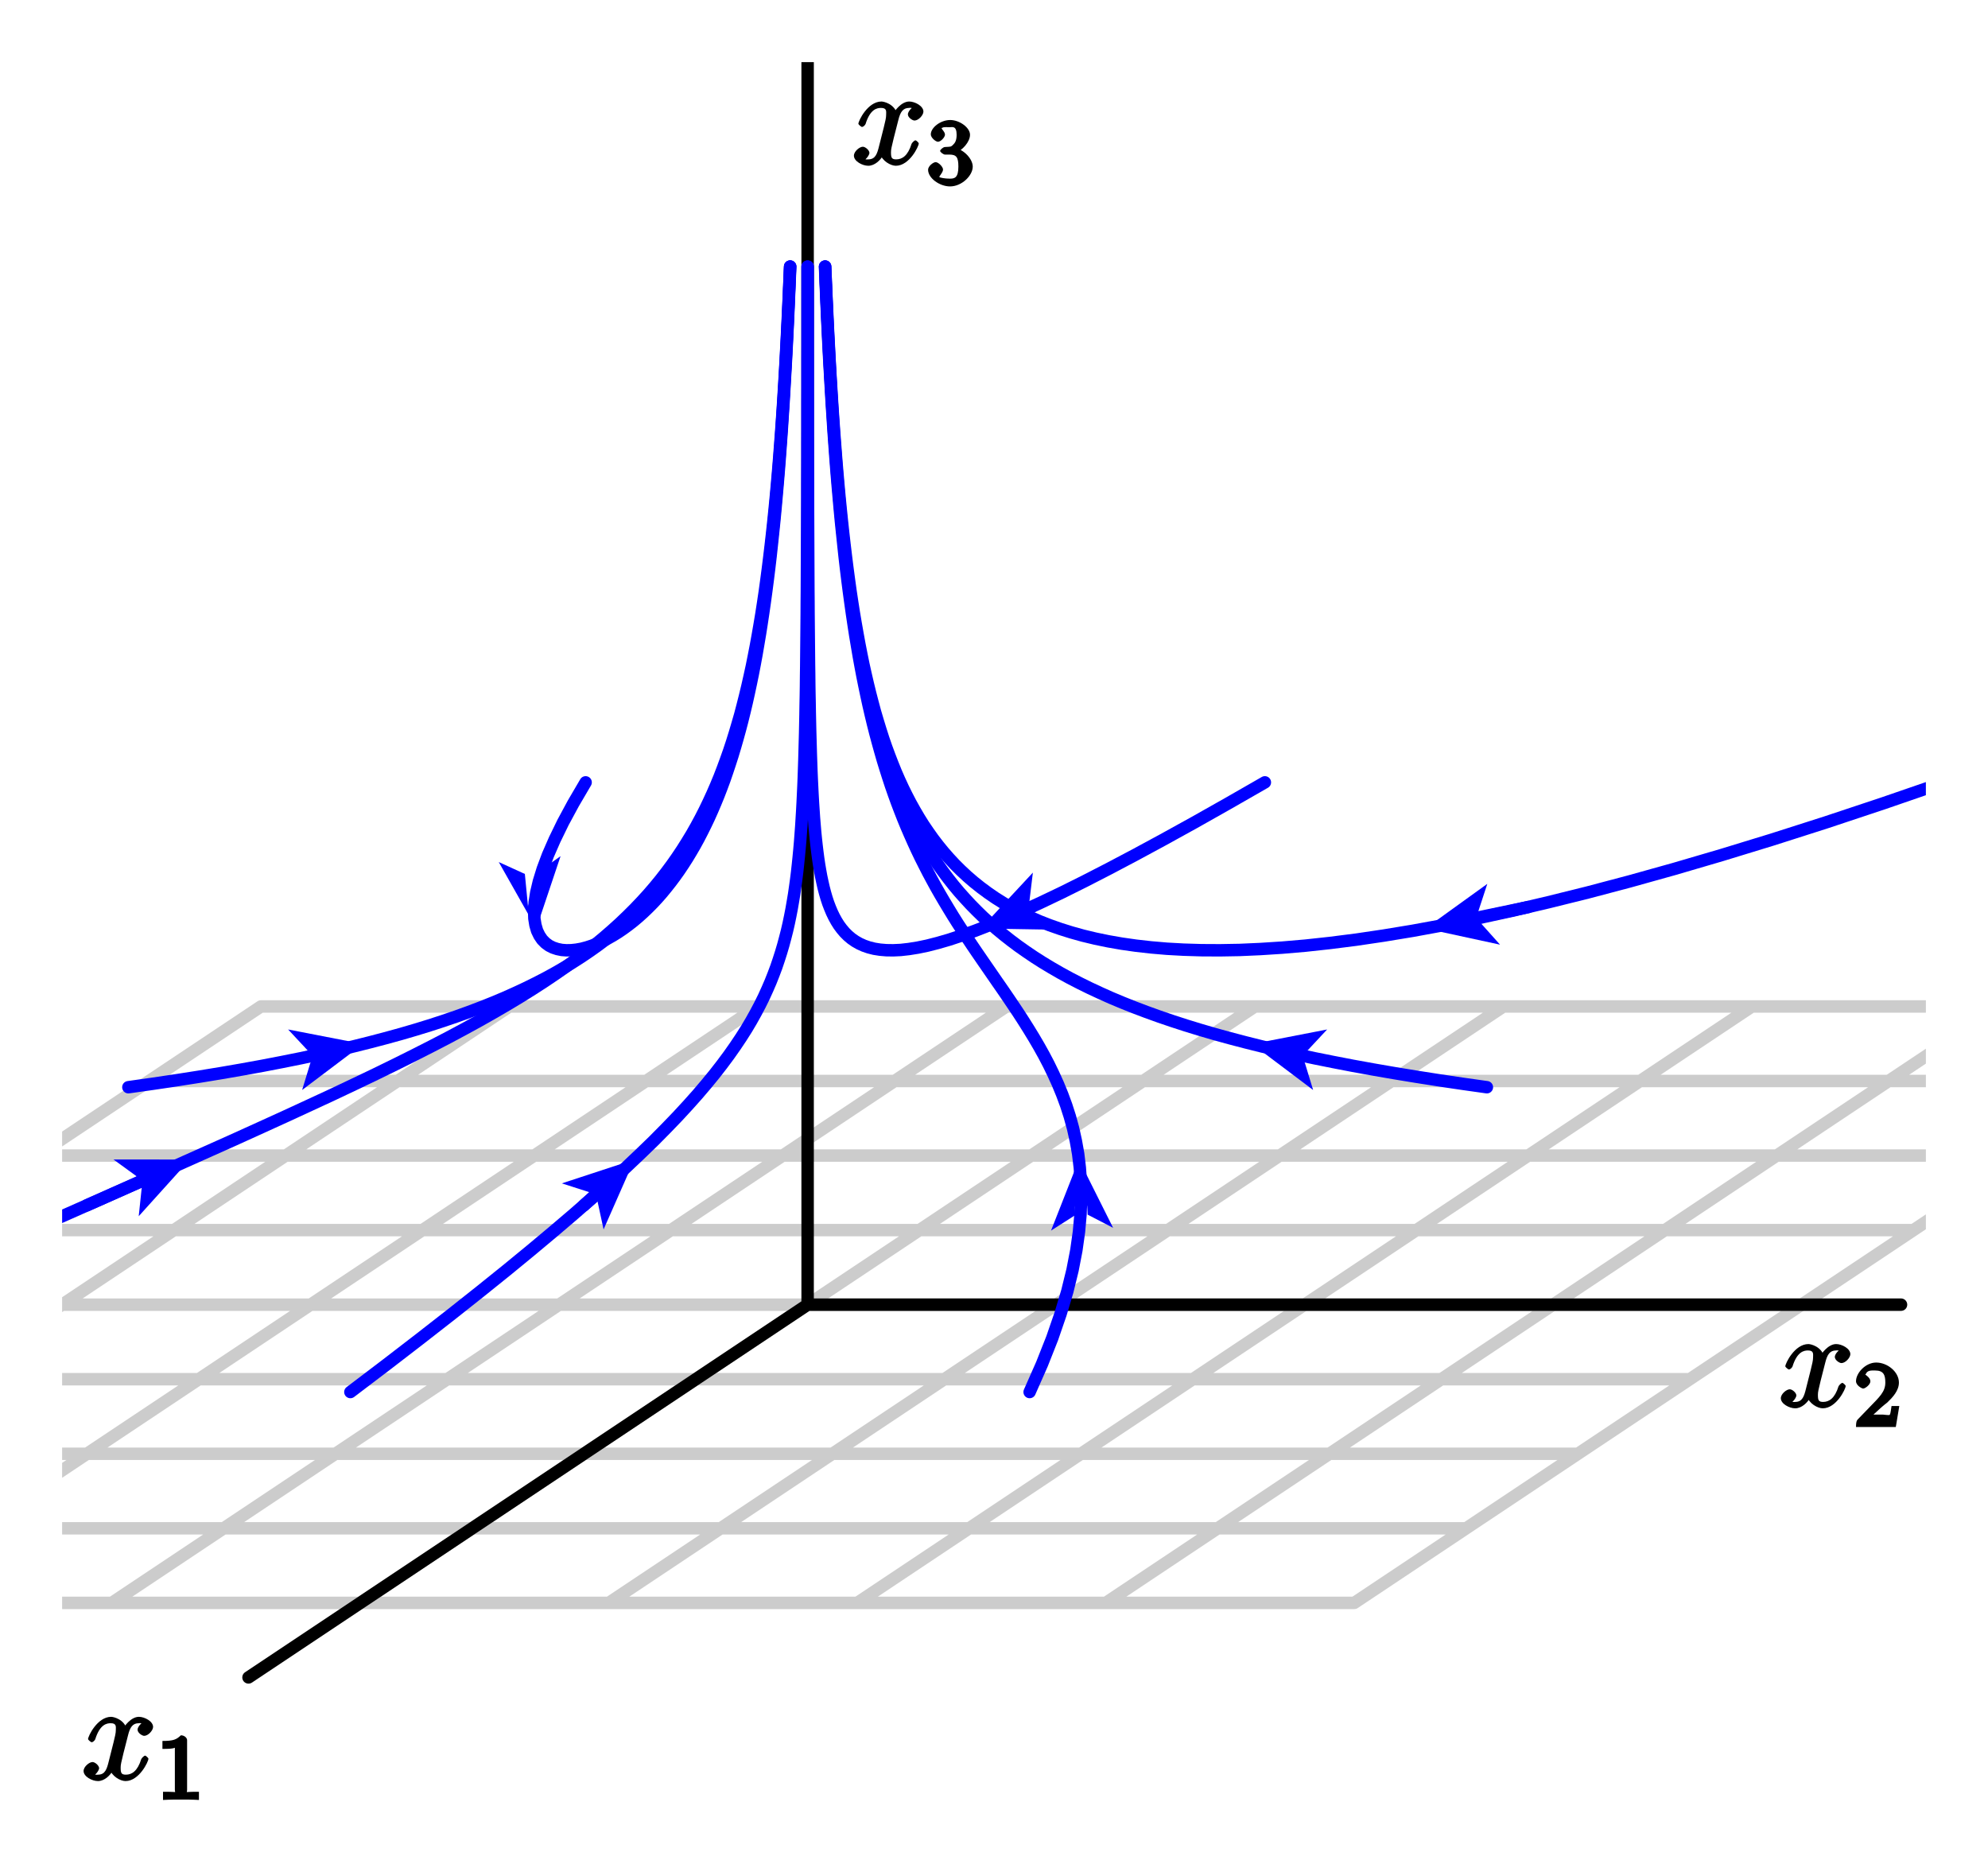 <?xml version="1.0" encoding="UTF-8"?>
<svg xmlns="http://www.w3.org/2000/svg" xmlns:xlink="http://www.w3.org/1999/xlink" width="160pt" height="150pt" viewBox="0 0 160 150" version="1.1">
<defs>
<g>
<symbol overflow="visible" id="glyph0-0">
<path style="stroke:none;" d=""/>
</symbol>
<symbol overflow="visible" id="glyph0-1">
<path style="stroke:none;" d="M 5.125 -4.703 C 4.766 -4.641 4.469 -4.234 4.469 -4.031 C 4.469 -3.766 4.844 -3.531 5 -3.531 C 5.328 -3.531 5.719 -3.969 5.719 -4.25 C 5.719 -4.703 5.031 -5.062 4.578 -5.062 C 3.922 -5.062 3.375 -4.266 3.281 -4.062 L 3.609 -4.062 C 3.375 -4.875 2.531 -5.062 2.344 -5.062 C 1.234 -5.062 0.484 -3.5 0.484 -3.266 C 0.484 -3.219 0.703 -3.016 0.781 -3.016 C 0.859 -3.016 1 -3.125 1.062 -3.25 C 1.438 -4.469 2 -4.547 2.312 -4.547 C 2.797 -4.547 2.719 -4.25 2.719 -3.984 C 2.719 -3.75 2.656 -3.5 2.531 -2.984 L 2.156 -1.5 C 2 -0.859 1.859 -0.406 1.281 -0.406 C 1.234 -0.406 1.078 -0.359 0.859 -0.5 L 0.734 -0.25 C 1.125 -0.328 1.375 -0.797 1.375 -0.922 C 1.375 -1.141 1.047 -1.422 0.844 -1.422 C 0.578 -1.422 0.125 -1.047 0.125 -0.703 C 0.125 -0.25 0.812 0.109 1.281 0.109 C 1.797 0.109 2.281 -0.344 2.5 -0.781 L 2.219 -0.891 C 2.391 -0.266 3.094 0.109 3.5 0.109 C 4.594 0.109 5.344 -1.453 5.344 -1.688 C 5.344 -1.75 5.141 -1.938 5.078 -1.938 C 4.984 -1.938 4.797 -1.734 4.766 -1.656 C 4.469 -0.703 4.016 -0.406 3.531 -0.406 C 3.156 -0.406 3.109 -0.547 3.109 -0.984 C 3.109 -1.219 3.156 -1.391 3.328 -2.109 L 3.703 -3.578 C 3.859 -4.219 4.078 -4.547 4.562 -4.547 C 4.594 -4.547 4.766 -4.594 4.984 -4.453 Z M 5.125 -4.703 "/>
</symbol>
<symbol overflow="visible" id="glyph1-0">
<path style="stroke:none;" d=""/>
</symbol>
<symbol overflow="visible" id="glyph1-1">
<path style="stroke:none;" d="M 2.469 -4.797 C 2.469 -4.984 2.25 -5.188 1.969 -5.188 C 1.609 -4.844 1.375 -4.734 0.484 -4.734 L 0.484 -4.094 C 0.891 -4.094 1.281 -4.094 1.484 -4.188 L 1.484 -0.797 C 1.484 -0.531 1.672 -0.641 0.984 -0.641 L 0.531 -0.641 L 0.531 0.016 C 1.031 -0.016 1.656 -0.016 1.969 -0.016 C 2.297 -0.016 2.922 -0.016 3.422 0.016 L 3.422 -0.641 L 2.969 -0.641 C 2.281 -0.641 2.469 -0.531 2.469 -0.797 Z M 2.469 -4.797 "/>
</symbol>
<symbol overflow="visible" id="glyph1-2">
<path style="stroke:none;" d="M 2.172 -1.531 C 2.281 -1.641 2.578 -1.875 2.703 -1.969 C 3.141 -2.391 3.641 -2.922 3.641 -3.578 C 3.641 -4.438 2.719 -5.188 1.812 -5.188 C 0.953 -5.188 0.188 -4.344 0.188 -3.688 C 0.188 -3.344 0.656 -3.094 0.766 -3.094 C 0.922 -3.094 1.344 -3.406 1.344 -3.672 C 1.344 -4.047 0.781 -4.25 0.969 -4.25 C 1.109 -4.578 1.391 -4.547 1.734 -4.547 C 2.406 -4.547 2.547 -4.188 2.547 -3.578 C 2.547 -2.828 2.078 -2.422 1.234 -1.547 L 0.328 -0.609 C 0.234 -0.531 0.188 -0.375 0.188 0 L 3.391 0 L 3.672 -1.688 L 3.047 -1.688 C 2.984 -1.344 2.984 -1.125 2.906 -0.984 C 2.859 -0.922 2.453 -1 2.344 -1 L 1.062 -1 L 1.203 -0.641 Z M 2.172 -1.531 "/>
</symbol>
<symbol overflow="visible" id="glyph1-3">
<path style="stroke:none;" d="M 1.828 -2.406 C 2.391 -2.406 2.547 -2.188 2.547 -1.438 C 2.547 -0.531 2.234 -0.469 1.859 -0.469 C 1.469 -0.469 1.062 -0.547 1.031 -0.594 C 0.922 -0.594 1.312 -0.953 1.312 -1.203 C 1.312 -1.422 0.938 -1.797 0.719 -1.797 C 0.516 -1.797 0.109 -1.469 0.109 -1.188 C 0.109 -0.5 1.047 0.156 1.875 0.156 C 2.828 0.156 3.703 -0.719 3.703 -1.438 C 3.703 -2.031 3.031 -2.781 2.297 -2.938 L 2.297 -2.531 C 2.859 -2.734 3.484 -3.422 3.484 -4 C 3.484 -4.578 2.641 -5.188 1.891 -5.188 C 1.109 -5.188 0.328 -4.578 0.328 -4.031 C 0.328 -3.766 0.719 -3.438 0.906 -3.438 C 1.125 -3.438 1.469 -3.797 1.469 -4.016 C 1.469 -4.281 1.031 -4.578 1.266 -4.562 C 1.312 -4.641 1.734 -4.609 1.859 -4.609 C 2.047 -4.609 2.406 -4.75 2.406 -4 C 2.406 -3.5 2.25 -3.328 2.141 -3.219 C 1.938 -3 1.906 -3.047 1.469 -3.016 C 1.328 -3.016 1.078 -2.797 1.078 -2.703 C 1.078 -2.609 1.344 -2.406 1.469 -2.406 Z M 1.828 -2.406 "/>
</symbol>
</g>
<clipPath id="clip1">
  <path d="M 5 80 L 155 80 L 155 130 L 5 130 Z M 5 80 "/>
</clipPath>
<clipPath id="clip2">
  <path d="M 19 5 L 154 5 L 154 136 L 19 136 Z M 19 5 "/>
</clipPath>
<clipPath id="clip3">
  <path d="M 65 20 L 155 20 L 155 77 L 65 77 Z M 65 20 "/>
</clipPath>
<clipPath id="clip4">
  <path d="M 5 20 L 65 20 L 65 113 L 5 113 Z M 5 20 "/>
</clipPath>
</defs>
<g id="surface1">
<g clip-path="url(#clip1)" clip-rule="nonzero">
<path style="fill:none;stroke-width:10;stroke-linecap:round;stroke-linejoin:round;stroke:rgb(80.077%,80.077%,80.077%);stroke-opacity:1;stroke-miterlimit:10;" d="M 210 690 L 1810 690 M 120 630 L 1720 630 M 30 570 L 1630 570 M -60 510 L 1540 510 M -150 450 L 1450 450 M -240 390 L 1360 390 M -330 330 L 1270 330 M -420 270 L 1180 270 M -510 210 L 1090 210 M 210 690 L -510 210 M 410 690 L -310 210 M 610 690 L -110 210 M 810 690 L 90 210 M 1010 690 L 290 210 M 1210 690 L 490 210 M 1410 690 L 690 210 M 1610 690 L 890 210 M 1810 690 L 1090 210 " transform="matrix(0.1,0,0,-0.1,0,150)"/>
</g>
<g clip-path="url(#clip2)" clip-rule="nonzero">
<path style="fill:none;stroke-width:10;stroke-linecap:round;stroke-linejoin:round;stroke:rgb(0%,0%,0%);stroke-opacity:1;stroke-miterlimit:10;" d="M 650 450 L 1530 450 M 650 450 L 650 1450 M 650 450 L 200 150 " transform="matrix(0.1,0,0,-0.1,0,150)"/>
</g>
<path style="fill:none;stroke-width:10;stroke-linecap:round;stroke-linejoin:round;stroke:rgb(0%,0%,100%);stroke-opacity:1;stroke-miterlimit:10;" d="M 281.992 379.688 L 311.562 402.148 L 338.75 423.086 L 363.789 442.617 L 386.758 460.82 L 407.93 477.852 L 427.383 493.828 L 445.273 508.789 L 461.719 522.812 L 476.836 536.016 L 490.781 548.477 L 503.555 560.234 L 515.312 571.367 L 526.172 581.875 L 536.094 591.914 L 545.273 601.445 L 553.672 610.547 L 561.406 619.219 L 568.516 627.578 L 575.078 635.586 L 581.094 643.32 L 586.641 650.781 L 591.719 658.008 L 596.406 665 L 600.742 671.836 L 604.688 678.477 L 608.32 685 L 611.68 691.367 L 614.766 697.617 L 617.578 703.789 L 620.195 709.844 L 622.578 715.859 L 624.805 721.797 L 626.797 727.695 L 628.672 733.555 L 630.391 739.375 L 631.953 745.195 L 633.438 751.016 L 634.766 756.797 L 635.977 762.617 L 637.109 768.438 L 638.125 774.297 L 639.102 780.156 L 639.961 786.055 L 640.781 791.992 L 641.523 797.969 L 642.188 804.023 L 642.812 810.078 L 643.398 816.211 L 643.945 822.422 L 644.414 828.672 L 644.883 835 L 645.273 841.367 L 645.664 847.852 L 646.016 854.414 L 646.328 861.016 L 646.641 867.734 L 646.914 874.531 L 647.148 881.406 L 647.383 888.398 L 647.578 895.469 L 647.773 902.656 L 647.969 909.922 L 648.125 917.305 L 648.281 924.766 L 648.398 932.344 L 648.555 940.078 L 648.672 947.891 L 648.75 955.82 L 648.867 963.867 L 648.945 972.031 L 649.023 980.312 L 649.102 988.711 L 649.18 997.266 L 649.258 1005.938 L 649.297 1014.766 L 649.375 1023.672 L 649.414 1032.773 L 649.453 1041.992 L 649.492 1051.367 L 649.531 1060.859 L 649.57 1070.508 L 649.609 1080.312 L 649.648 1090.273 L 649.688 1100.352 L 649.688 1110.625 L 649.727 1121.055 L 649.766 1131.641 L 649.766 1142.422 L 649.805 1153.32 L 649.805 1175.703 L 649.844 1187.148 L 649.844 1210.586 L 649.883 1222.539 L 649.883 1259.688 L 649.922 1272.422 L 649.922 1285.391 " transform="matrix(0.1,0,0,-0.1,0,150)"/>
<path style=" stroke:none;fill-rule:nonzero;fill:rgb(0%,0%,100%);fill-opacity:1;" d="M 47.336 97.371 L 48.09 96.688 L 48.578 98.945 L 51.059 93.32 L 45.219 95.238 L 47.418 95.945 L 46.664 96.629 C 46.461 96.816 46.445 97.133 46.629 97.336 C 46.816 97.539 47.133 97.555 47.336 97.371 "/>
<path style="fill:none;stroke-width:10;stroke-linecap:round;stroke-linejoin:round;stroke:rgb(0%,0%,100%);stroke-opacity:1;stroke-miterlimit:10;" d="M 828.672 379.688 L 838.594 402.148 L 846.875 423.086 L 853.594 442.617 L 859.023 460.82 L 863.203 477.852 L 866.289 493.828 L 868.398 508.789 L 869.648 522.812 L 870.117 536.016 L 869.922 548.477 L 869.062 560.234 L 867.734 571.367 L 865.859 581.875 L 863.633 591.914 L 861.016 601.445 L 858.086 610.547 L 854.883 619.219 L 851.445 627.578 L 847.812 635.586 L 844.062 643.32 L 840.156 650.781 L 836.133 658.008 L 832.031 665 L 827.852 671.836 L 823.672 678.477 L 819.453 685 L 815.195 691.367 L 810.977 697.617 L 806.758 703.789 L 802.539 709.844 L 798.398 715.859 L 794.297 721.797 L 790.234 727.695 L 786.211 733.555 L 782.266 739.375 L 778.398 745.195 L 774.57 751.016 L 770.82 756.797 L 767.148 762.617 L 763.594 768.438 L 760.078 774.297 L 756.641 780.156 L 753.281 786.055 L 750.039 791.992 L 746.836 797.969 L 743.75 804.023 L 740.703 810.078 L 737.773 816.211 L 734.922 822.422 L 732.148 828.672 L 729.414 835 L 726.797 841.367 L 724.258 847.852 L 721.758 854.414 L 719.375 861.016 L 717.031 867.734 L 714.805 874.531 L 712.617 881.406 L 710.469 888.398 L 708.438 895.469 L 706.445 902.656 L 704.492 909.922 L 702.617 917.305 L 700.82 924.766 L 699.062 932.344 L 697.383 940.078 L 695.742 947.891 L 694.141 955.82 L 692.617 963.867 L 691.133 972.031 L 689.727 980.312 L 688.32 988.711 L 686.992 997.266 L 685.703 1005.938 L 684.453 1014.766 L 683.242 1023.672 L 682.07 1032.773 L 680.938 1041.992 L 679.844 1051.367 L 678.828 1060.859 L 677.812 1070.508 L 676.797 1080.312 L 675.859 1090.273 L 674.961 1100.352 L 674.062 1110.625 L 673.203 1121.055 L 672.383 1131.641 L 671.602 1142.422 L 670.82 1153.32 L 670.117 1164.414 L 669.375 1175.703 L 668.711 1187.148 L 668.047 1198.75 L 667.383 1210.586 L 666.758 1222.539 L 666.172 1234.727 L 665.586 1247.109 L 665.039 1259.688 L 664.492 1272.422 L 663.984 1285.391 " transform="matrix(0.1,0,0,-0.1,0,150)"/>
<path style=" stroke:none;fill-rule:nonzero;fill:rgb(0%,0%,100%);fill-opacity:1;" d="M 87.5 96.977 L 87.535 97.754 L 89.586 98.816 L 86.836 93.32 L 84.59 99.039 L 86.535 97.797 L 86.5 97.023 C 86.512 97.297 86.746 97.512 87.023 97.5 C 87.297 97.488 87.512 97.254 87.5 96.977 "/>
<path style="fill:none;stroke-width:10;stroke-linecap:round;stroke-linejoin:round;stroke:rgb(0%,0%,100%);stroke-opacity:1;stroke-miterlimit:10;" d="M 1196.68 625 L 1177.031 627.773 L 1158.086 630.586 L 1139.844 633.438 L 1122.227 636.328 L 1105.273 639.258 L 1088.906 642.227 L 1073.125 645.273 L 1057.93 648.32 L 1043.281 651.445 L 1029.141 654.648 L 1015.508 657.852 L 1002.383 661.133 L 989.727 664.453 L 977.5 667.812 L 965.742 671.25 L 954.414 674.727 L 943.477 678.281 L 932.93 681.875 L 922.734 685.547 L 912.93 689.258 L 903.516 693.008 L 894.375 696.836 L 885.625 700.742 L 877.148 704.688 L 868.984 708.711 L 861.094 712.773 L 853.516 716.914 L 846.211 721.133 L 839.141 725.391 L 832.344 729.727 L 825.82 734.141 L 819.492 738.594 L 813.398 743.164 L 807.539 747.773 L 801.875 752.461 L 796.406 757.227 L 791.133 762.07 L 786.094 766.992 L 781.172 771.992 L 776.484 777.07 L 771.914 782.188 L 767.539 787.422 L 763.32 792.773 L 759.258 798.164 L 755.312 803.633 L 751.562 809.219 L 747.891 814.883 L 744.375 820.625 L 740.977 826.445 L 737.734 832.383 L 734.57 838.398 L 731.523 844.531 L 728.594 850.742 L 725.781 857.07 L 723.047 863.477 L 720.43 869.961 L 717.891 876.602 L 715.469 883.32 L 713.086 890.156 L 710.82 897.07 L 708.633 904.102 L 706.523 911.289 L 704.492 918.555 L 702.539 925.938 L 700.664 933.438 L 698.828 941.055 L 697.07 948.789 L 695.391 956.641 L 693.75 964.609 L 692.188 972.734 L 690.664 980.938 L 689.219 989.297 L 687.812 997.812 L 686.445 1006.445 L 685.156 1015.195 L 683.867 1024.102 L 682.656 1033.164 L 681.484 1042.344 L 680.352 1051.68 L 679.258 1061.172 L 678.203 1070.781 L 677.188 1080.547 L 676.211 1090.508 L 675.273 1100.586 L 674.375 1110.859 L 673.477 1121.25 L 672.656 1131.836 L 671.836 1142.578 L 671.055 1153.477 L 670.312 1164.531 L 669.57 1175.82 L 668.867 1187.266 L 668.203 1198.867 L 667.539 1210.664 L 666.914 1222.656 L 666.289 1234.805 L 665.703 1247.188 L 665.156 1259.727 L 664.609 1272.5 L 664.062 1285.469 " transform="matrix(0.1,0,0,-0.1,0,150)"/>
<path style=" stroke:none;fill-rule:nonzero;fill:rgb(0%,0%,100%);fill-opacity:1;" d="M 105.113 84.512 L 105.234 84.543 L 106.812 82.852 L 100.777 84.023 L 105.684 87.723 L 105.012 85.516 L 104.887 85.488 C 105.156 85.551 105.426 85.383 105.488 85.113 C 105.551 84.844 105.383 84.574 105.113 84.512 "/>
<g clip-path="url(#clip3)" clip-rule="nonzero">
<path style="fill:none;stroke-width:10;stroke-linecap:round;stroke-linejoin:round;stroke:rgb(0%,0%,100%);stroke-opacity:1;stroke-miterlimit:10;" d="M 1564.688 870.352 L 1515.469 853.398 L 1469.336 838.047 L 1426.055 824.219 L 1385.469 811.797 L 1347.344 800.625 L 1311.523 790.625 L 1277.852 781.719 L 1246.211 773.867 L 1216.406 766.875 L 1188.398 760.781 L 1161.953 755.469 L 1137.031 750.898 L 1113.555 747.031 L 1091.406 743.75 L 1070.469 741.094 L 1050.703 738.945 L 1032.031 737.344 L 1014.375 736.211 L 997.656 735.469 L 981.836 735.195 L 966.875 735.273 L 952.656 735.703 L 939.18 736.445 L 926.406 737.539 L 914.297 738.906 L 902.773 740.547 L 891.836 742.461 L 881.445 744.609 L 871.562 746.992 L 862.188 749.609 L 853.242 752.422 L 844.688 755.43 L 836.602 758.594 L 828.867 761.992 L 821.484 765.547 L 814.453 769.258 L 807.734 773.125 L 801.328 777.148 L 795.234 781.328 L 789.375 785.664 L 783.789 790.117 L 778.438 794.727 L 773.359 799.453 L 768.477 804.297 L 763.828 809.297 L 759.336 814.414 L 755.078 819.648 L 750.977 825 L 747.07 830.508 L 743.281 836.094 L 739.688 841.836 L 736.25 847.695 L 732.93 853.633 L 729.766 859.727 L 726.719 865.898 L 723.789 872.227 L 720.977 878.672 L 718.32 885.234 L 715.742 891.914 L 713.242 898.672 L 710.859 905.586 L 708.594 912.656 L 706.406 919.805 L 704.258 927.07 L 702.266 934.492 L 700.312 942.031 L 698.438 949.688 L 696.641 957.461 L 694.883 965.352 L 693.242 973.398 L 691.641 981.602 L 690.117 989.922 L 688.633 998.359 L 687.188 1006.953 L 685.82 1015.664 L 684.492 1024.531 L 683.242 1033.555 L 682.031 1042.695 L 680.859 1051.992 L 679.727 1061.445 L 678.633 1071.055 L 677.578 1080.82 L 676.562 1090.742 L 675.586 1100.781 L 674.648 1111.055 L 673.75 1121.445 L 672.891 1131.992 L 672.07 1142.734 L 671.25 1153.633 L 670.469 1164.688 L 669.727 1175.938 L 669.023 1187.344 L 668.32 1198.945 L 667.656 1210.742 L 667.031 1222.734 L 666.406 1234.883 L 665.82 1247.266 L 665.234 1259.805 L 664.688 1272.539 L 664.141 1285.508 " transform="matrix(0.1,0,0,-0.1,0,150)"/>
</g>
<path style=" stroke:none;fill-rule:nonzero;fill:rgb(0%,0%,100%);fill-opacity:1;" d="M 122.898 72.512 L 118.984 73.328 L 119.703 71.133 L 114.719 74.727 L 120.727 76.027 L 119.188 74.305 L 123.102 73.488 C 123.371 73.434 123.547 73.168 123.488 72.898 C 123.434 72.629 123.168 72.453 122.898 72.512 "/>
<path style="fill:none;stroke-width:10;stroke-linecap:round;stroke-linejoin:round;stroke:rgb(0%,0%,100%);stroke-opacity:1;stroke-miterlimit:10;" d="M 1018.008 870.352 L 988.438 853.398 L 961.25 838.047 L 936.211 824.219 L 913.242 811.797 L 892.07 800.625 L 872.617 790.625 L 854.727 781.719 L 838.281 773.867 L 823.164 766.875 L 809.219 760.781 L 796.445 755.469 L 784.688 750.898 L 773.828 747.031 L 763.906 743.75 L 754.727 741.094 L 746.328 738.945 L 738.594 737.344 L 731.484 736.211 L 724.922 735.469 L 718.906 735.195 L 713.359 735.273 L 708.281 735.703 L 703.594 736.445 L 699.258 737.539 L 695.312 738.906 L 691.68 740.547 L 688.32 742.461 L 685.234 744.609 L 682.422 746.992 L 679.805 749.609 L 677.422 752.422 L 675.195 755.43 L 673.203 758.594 L 671.328 761.992 L 669.609 765.547 L 668.047 769.258 L 666.562 773.125 L 665.234 777.148 L 664.023 781.328 L 662.891 785.664 L 661.875 790.117 L 660.898 794.727 L 660.039 799.453 L 659.219 804.297 L 658.477 809.297 L 657.812 814.414 L 657.188 819.648 L 656.602 825 L 656.055 830.508 L 655.586 836.094 L 655.117 841.836 L 654.727 847.695 L 654.336 853.633 L 653.984 859.727 L 653.672 865.898 L 653.359 872.227 L 653.086 878.672 L 652.852 885.234 L 652.617 891.914 L 652.422 898.672 L 652.227 905.586 L 652.031 912.656 L 651.875 919.805 L 651.719 927.07 L 651.602 934.492 L 651.445 942.031 L 651.328 949.688 L 651.25 957.461 L 651.133 965.352 L 651.055 973.398 L 650.977 981.602 L 650.898 989.922 L 650.82 998.359 L 650.742 1006.953 L 650.703 1015.664 L 650.625 1024.531 L 650.586 1033.555 L 650.547 1042.695 L 650.508 1051.992 L 650.469 1061.445 L 650.43 1071.055 L 650.391 1080.82 L 650.352 1090.742 L 650.312 1100.781 L 650.312 1111.055 L 650.273 1121.445 L 650.234 1131.992 L 650.234 1142.734 L 650.195 1153.633 L 650.195 1175.938 L 650.156 1187.344 L 650.156 1210.742 L 650.117 1222.734 L 650.117 1259.805 L 650.078 1272.539 L 650.078 1285.508 " transform="matrix(0.1,0,0,-0.1,0,150)"/>
<path style=" stroke:none;fill-rule:nonzero;fill:rgb(0%,0%,100%);fill-opacity:1;" d="M 82.805 72.539 L 82.852 72.52 L 83.129 70.227 L 78.941 74.727 L 85.09 74.828 L 83.242 73.441 L 83.195 73.461 C 83.449 73.352 83.57 73.059 83.461 72.805 C 83.352 72.551 83.059 72.43 82.805 72.539 "/>
<path style="fill:none;stroke-width:10;stroke-linecap:round;stroke-linejoin:round;stroke:rgb(0%,0%,100%);stroke-opacity:1;stroke-miterlimit:10;" d="M 471.328 870.352 L 461.406 853.398 L 453.125 838.047 L 446.406 824.219 L 440.977 811.797 L 436.797 800.625 L 433.711 790.625 L 431.602 781.719 L 430.352 773.867 L 429.883 766.875 L 430.078 760.781 L 430.938 755.469 L 432.266 750.898 L 434.141 747.031 L 436.367 743.75 L 438.984 741.094 L 441.914 738.945 L 445.117 737.344 L 448.555 736.211 L 452.188 735.469 L 455.938 735.195 L 459.844 735.273 L 463.867 735.703 L 467.969 736.445 L 472.148 737.539 L 476.328 738.906 L 480.547 740.547 L 484.805 742.461 L 489.023 744.609 L 493.242 746.992 L 497.461 749.609 L 501.602 752.422 L 505.703 755.43 L 509.766 758.594 L 513.789 761.992 L 517.734 765.547 L 521.602 769.258 L 525.43 773.125 L 529.18 777.148 L 532.852 781.328 L 536.406 785.664 L 539.922 790.117 L 543.359 794.727 L 546.719 799.453 L 549.961 804.297 L 553.164 809.297 L 556.25 814.414 L 559.297 819.648 L 562.227 825 L 565.078 830.508 L 567.852 836.094 L 570.586 841.836 L 573.203 847.695 L 575.742 853.633 L 578.242 859.727 L 580.625 865.898 L 582.969 872.227 L 585.195 878.672 L 587.383 885.234 L 589.531 891.914 L 591.562 898.672 L 593.555 905.586 L 595.508 912.656 L 597.383 919.805 L 599.18 927.07 L 600.938 934.492 L 602.617 942.031 L 604.258 949.688 L 605.859 957.461 L 607.383 965.352 L 608.867 973.398 L 610.273 981.602 L 611.68 989.922 L 613.008 998.359 L 614.297 1006.953 L 615.547 1015.664 L 616.758 1024.531 L 617.93 1033.555 L 619.062 1042.695 L 620.156 1051.992 L 621.172 1061.445 L 622.188 1071.055 L 623.203 1080.82 L 624.141 1090.742 L 625.039 1100.781 L 625.938 1111.055 L 626.797 1121.445 L 627.617 1131.992 L 628.398 1142.734 L 629.18 1153.633 L 629.883 1164.688 L 630.625 1175.938 L 631.289 1187.344 L 631.953 1198.945 L 632.617 1210.742 L 633.242 1222.734 L 633.828 1234.883 L 634.414 1247.266 L 634.961 1259.805 L 635.508 1272.539 L 636.016 1285.508 " transform="matrix(0.1,0,0,-0.1,0,150)"/>
<path style=" stroke:none;fill-rule:nonzero;fill:rgb(0%,0%,100%);fill-opacity:1;" d="M 42.504 73.047 L 42.242 70.336 L 40.141 69.379 L 43.164 74.727 L 45.117 68.902 L 43.238 70.242 L 43.496 72.953 C 43.473 72.676 43.227 72.477 42.953 72.504 C 42.676 72.527 42.477 72.773 42.504 73.047 "/>
<path style="fill:none;stroke-width:10;stroke-linecap:round;stroke-linejoin:round;stroke:rgb(0%,0%,100%);stroke-opacity:1;stroke-miterlimit:10;" d="M 103.32 625 L 122.969 627.773 L 141.914 630.586 L 160.156 633.438 L 177.773 636.328 L 194.727 639.258 L 211.094 642.227 L 226.875 645.273 L 242.07 648.32 L 256.719 651.445 L 270.859 654.648 L 284.492 657.852 L 297.617 661.133 L 310.273 664.453 L 322.5 667.812 L 334.258 671.25 L 345.586 674.727 L 356.523 678.281 L 367.07 681.875 L 377.266 685.547 L 387.07 689.258 L 396.484 693.008 L 405.625 696.836 L 414.375 700.742 L 422.852 704.688 L 431.016 708.711 L 438.906 712.773 L 446.484 716.914 L 453.789 721.133 L 460.859 725.391 L 467.656 729.727 L 474.18 734.141 L 480.508 738.594 L 486.602 743.164 L 492.461 747.773 L 498.125 752.461 L 503.594 757.227 L 508.867 762.07 L 513.906 766.992 L 518.828 771.992 L 523.516 777.07 L 528.086 782.188 L 532.461 787.422 L 536.68 792.773 L 540.742 798.164 L 544.688 803.633 L 548.438 809.219 L 552.109 814.883 L 555.625 820.625 L 559.023 826.445 L 562.266 832.383 L 565.43 838.398 L 568.477 844.531 L 571.406 850.742 L 574.219 857.07 L 576.953 863.477 L 579.57 869.961 L 582.109 876.602 L 584.531 883.32 L 586.914 890.156 L 589.18 897.07 L 591.367 904.102 L 593.477 911.289 L 595.508 918.555 L 597.461 925.938 L 599.336 933.438 L 601.172 941.055 L 602.93 948.789 L 604.609 956.641 L 606.25 964.609 L 607.812 972.734 L 609.336 980.938 L 610.781 989.297 L 612.188 997.812 L 613.555 1006.445 L 614.844 1015.195 L 616.133 1024.102 L 617.344 1033.164 L 618.516 1042.344 L 619.648 1051.68 L 620.742 1061.172 L 621.797 1070.781 L 622.812 1080.547 L 623.789 1090.508 L 624.727 1100.586 L 625.625 1110.859 L 626.523 1121.25 L 627.344 1131.836 L 628.164 1142.578 L 628.945 1153.477 L 629.688 1164.531 L 630.43 1175.82 L 631.133 1187.266 L 631.797 1198.867 L 632.461 1210.664 L 633.086 1222.656 L 633.711 1234.805 L 634.297 1247.188 L 634.844 1259.727 L 635.391 1272.5 L 635.938 1285.469 " transform="matrix(0.1,0,0,-0.1,0,150)"/>
<path style=" stroke:none;fill-rule:nonzero;fill:rgb(0%,0%,100%);fill-opacity:1;" d="M 25.113 85.488 L 24.988 85.516 L 24.316 87.723 L 29.223 84.023 L 23.188 82.852 L 24.766 84.543 L 24.887 84.512 C 24.617 84.574 24.449 84.844 24.512 85.113 C 24.574 85.383 24.844 85.551 25.113 85.488 "/>
<g clip-path="url(#clip4)" clip-rule="nonzero">
<path style="fill:none;stroke-width:10;stroke-linecap:round;stroke-linejoin:round;stroke:rgb(0%,0%,100%);stroke-opacity:1;stroke-miterlimit:10;" d="M -264.688 379.688 L -215.469 402.148 L -169.336 423.086 L -126.055 442.617 L -85.469 460.82 L -47.344 477.852 L -11.523 493.828 L 22.148 508.789 L 53.789 522.812 L 83.594 536.016 L 111.641 548.477 L 138.047 560.234 L 162.93 571.367 L 186.445 581.875 L 208.594 591.914 L 229.531 601.445 L 249.258 610.547 L 267.969 619.219 L 285.625 627.578 L 302.344 635.586 L 318.164 643.32 L 333.125 650.781 L 347.344 658.008 L 360.82 665 L 373.594 671.836 L 385.703 678.477 L 397.227 685 L 408.164 691.367 L 418.555 697.617 L 428.438 703.789 L 437.812 709.844 L 446.758 715.859 L 455.312 721.797 L 463.398 727.695 L 471.133 733.555 L 478.516 739.375 L 485.547 745.195 L 492.266 751.016 L 498.672 756.797 L 504.766 762.617 L 510.625 768.438 L 516.211 774.297 L 521.562 780.156 L 526.641 786.055 L 531.523 791.992 L 536.172 797.969 L 540.664 804.023 L 544.922 810.078 L 549.023 816.211 L 552.93 822.422 L 556.719 828.672 L 560.312 835 L 563.75 841.367 L 567.07 847.852 L 570.234 854.414 L 573.281 861.016 L 576.211 867.734 L 579.023 874.531 L 581.68 881.406 L 584.258 888.398 L 586.758 895.469 L 589.141 902.656 L 591.406 909.922 L 593.594 917.305 L 595.742 924.766 L 597.734 932.344 L 599.688 940.078 L 601.562 947.891 L 603.359 955.82 L 605.117 963.867 L 606.758 972.031 L 608.359 980.312 L 609.883 988.711 L 611.367 997.266 L 612.812 1005.938 L 614.18 1014.766 L 615.508 1023.672 L 616.758 1032.773 L 617.969 1041.992 L 619.141 1051.367 L 620.273 1060.859 L 621.367 1070.508 L 622.422 1080.312 L 623.438 1090.273 L 624.414 1100.352 L 625.352 1110.625 L 626.25 1121.055 L 627.109 1131.641 L 627.93 1142.422 L 628.75 1153.32 L 629.531 1164.414 L 630.273 1175.703 L 630.977 1187.148 L 631.68 1198.75 L 632.344 1210.586 L 632.969 1222.539 L 633.594 1234.727 L 634.18 1247.109 L 634.766 1259.688 L 635.312 1272.422 L 635.859 1285.391 " transform="matrix(0.1,0,0,-0.1,0,150)"/>
</g>
<path style=" stroke:none;fill-rule:nonzero;fill:rgb(0%,0%,100%);fill-opacity:1;" d="M 7.203 97.457 L 11.406 95.59 L 11.164 97.883 L 15.281 93.32 L 9.133 93.316 L 11 94.672 L 6.797 96.543 C 6.543 96.656 6.43 96.949 6.543 97.203 C 6.656 97.457 6.949 97.57 7.203 97.457 "/>
<g style="fill:rgb(0%,0%,0%);fill-opacity:1;">
  <use xlink:href="#glyph0-1" x="6.602" y="143.233"/>
</g>
<g style="fill:rgb(0%,0%,0%);fill-opacity:1;">
  <use xlink:href="#glyph1-1" x="12.589" y="144.846"/>
</g>
<g style="fill:rgb(0%,0%,0%);fill-opacity:1;">
  <use xlink:href="#glyph0-1" x="143.202" y="113.233"/>
</g>
<g style="fill:rgb(0%,0%,0%);fill-opacity:1;">
  <use xlink:href="#glyph1-2" x="149.189" y="114.846"/>
</g>
<g style="fill:rgb(0%,0%,0%);fill-opacity:1;">
  <use xlink:href="#glyph0-1" x="68.6" y="13.232"/>
</g>
<g style="fill:rgb(0%,0%,0%);fill-opacity:1;">
  <use xlink:href="#glyph1-3" x="74.586" y="14.847"/>
</g>
</g>
</svg>
